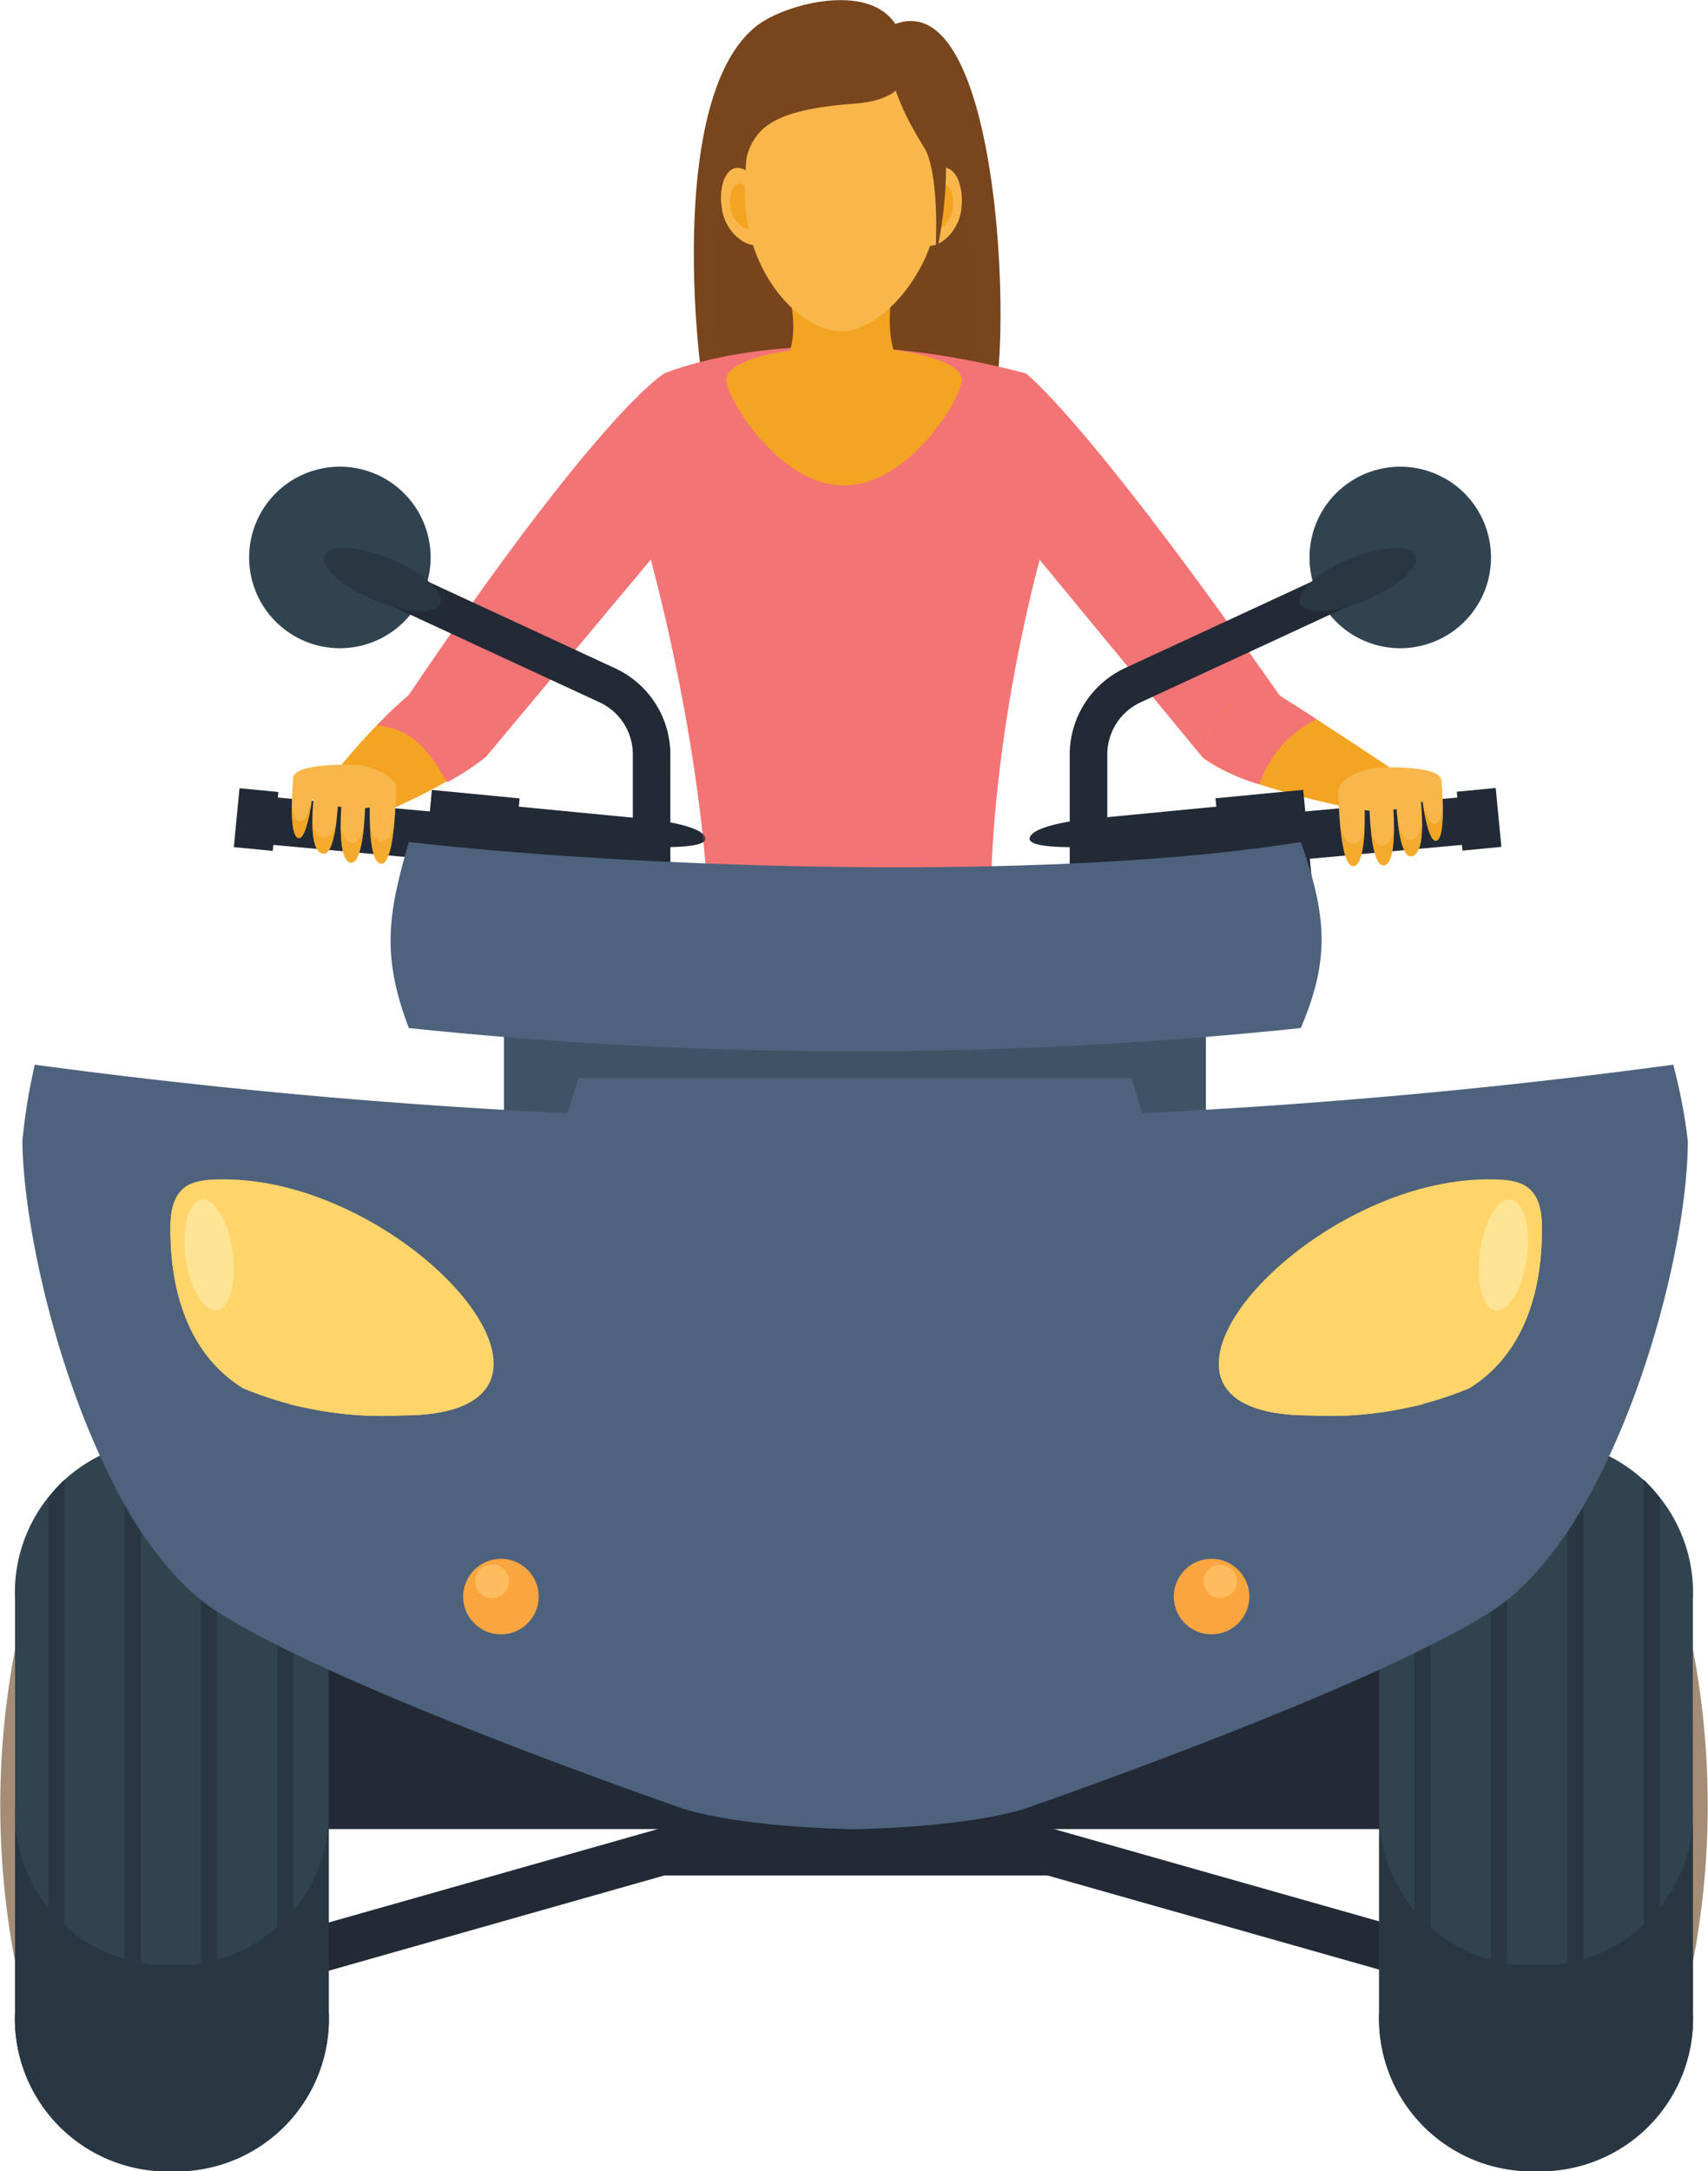 <svg xmlns="http://www.w3.org/2000/svg" width="64.147" height="81.522" viewBox="0 0 64.147 81.522">
  <g id="Group_1279" data-name="Group 1279" transform="translate(0 0.002)">
    <path id="Path_4509" data-name="Path 4509" d="M44.494.9c-1.03-1.588-4.142-.741-5.173.042-3.726,2.83-2.061,14.685-1.8,14.685H47.881C48.968,15.623,48.805-.72,44.494.9Z" transform="translate(-10.868 0)" fill="#78451c"/>
    <path id="Path_4510" data-name="Path 4510" d="M38.367,9.77a30.948,30.948,0,0,0-.064,7H47.71s.028-5.928-.43-7Z" transform="translate(-11.226 -2.876)" fill="#78451c" opacity="0.2"/>
    <path id="Path_4511" data-name="Path 4511" d="M47.533,42.638H36.792c.4-7.029-2.152-16.181-2.152-16.181l.487-7.007c1.722-.663,6.457-1.891,13.613,0l.494,7.029S46.806,35.08,47.533,42.638Z" transform="translate(-10.195 -5.428)" fill="#f37475"/>
    <path id="Path_4512" data-name="Path 4512" d="M54.61,19.88s2.181,1.595,9.534,12.1l-2.914,2.3-6.372-7.727Z" transform="translate(-16.073 -5.852)" fill="#f37475"/>
    <path id="Path_4513" data-name="Path 4513" d="M66.9,37.014s2.378,1.489,6.027,3.973l-2.174.473s-5.279-.9-6.767-2.145C64.357,37.783,65.027,36.873,66.9,37.014Z" transform="translate(-18.833 -10.89)" fill="#f3a422"/>
    <g id="Group_1240" data-name="Group 1240" transform="translate(25.461 13.019)">
      <g id="Group_1239" data-name="Group 1239" opacity="0.3">
        <path id="Path_4514" data-name="Path 4514" d="M42.643,24.526c3.8-.24,5.518-3.9,6.012-5.2-6.252-1.545-10.585-.706-12.575-.056C36.645,20.6,38.747,24.773,42.643,24.526Z" transform="translate(-36.08 -18.449)" fill="#f37475"/>
      </g>
    </g>
    <g id="Group_1242" data-name="Group 1242" transform="translate(11.743 14.028)">
      <path id="Path_4515" data-name="Path 4515" d="M31.331,19.88s-2.322,1.3-9.611,12.1l2.914,2.3,6.457-7.727Z" transform="translate(-18.135 -19.88)" fill="#f37475"/>
      <path id="Path_4516" data-name="Path 4516" d="M20.225,37.014a21.69,21.69,0,0,0-3.585,4.044l1.764.677a20.374,20.374,0,0,0,4.728-2.428C22.772,37.783,22.095,36.873,20.225,37.014Z" transform="translate(-16.64 -24.919)" fill="#f3a422"/>
      <path id="Path_4517" data-name="Path 4517" d="M22.7,40.26a9.507,9.507,0,0,0,1.447-.946c-.367-1.531-1.044-2.442-2.914-2.3a12.78,12.78,0,0,0-1.171,1.115C21.175,38.235,21.867,38.778,22.7,40.26Z" transform="translate(-17.647 -24.919)" fill="#f37475"/>
      <g id="Group_1241" data-name="Group 1241" transform="translate(2.413 12.081)" opacity="0.3">
        <path id="Path_4518" data-name="Path 4518" d="M22.7,40.26a9.507,9.507,0,0,0,1.447-.946c-.367-1.531-1.044-2.442-2.914-2.3a12.78,12.78,0,0,0-1.171,1.115C21.175,38.235,21.867,38.778,22.7,40.26Z" transform="translate(-20.06 -37)" fill="#f37475"/>
      </g>
    </g>
    <path id="Path_4519" data-name="Path 4519" d="M66.135,40.338a6.989,6.989,0,0,1-2.145-1.023c.367-1.531,1.044-2.442,2.914-2.3,0,0,.494.311,1.376.882A4.169,4.169,0,0,0,66.135,40.338Z" transform="translate(-18.833 -10.89)" fill="#f37475"/>
    <g id="Group_1243" data-name="Group 1243" transform="translate(45.157 26.11)" opacity="0.3">
      <path id="Path_4520" data-name="Path 4520" d="M66.135,40.338a6.989,6.989,0,0,1-2.145-1.023c.367-1.531,1.044-2.442,2.914-2.3,0,0,.494.311,1.376.882A4.169,4.169,0,0,0,66.135,40.338Z" transform="translate(-63.99 -37)" fill="#f37475"/>
    </g>
    <path id="Path_4521" data-name="Path 4521" d="M47.5,19.685c0,.685-1.983,3.973-4.425,3.973s-4.425-3.288-4.425-3.973,1.983-1.235,4.425-1.235S47.5,19.007,47.5,19.685Z" transform="translate(-11.375 -5.431)" fill="#f3a422"/>
    <g id="Group_1244" data-name="Group 1244" transform="translate(27.077 6.301)">
      <path id="Path_4522" data-name="Path 4522" d="M38.42,10.553c.155.812.875,1.355,1.306,1.27s.409-.755.254-1.567-.628-1.4-1.059-1.32S38.264,9.742,38.42,10.553Z" transform="translate(-38.37 -8.93)" fill="#f9b74b"/>
      <path id="Path_4523" data-name="Path 4523" d="M38.878,10.738c.092.48.522.8.776.755s.24-.452.148-.932-.374-.833-.628-.783S38.786,10.258,38.878,10.738Z" transform="translate(-38.511 -9.178)" fill="#f3a422"/>
    </g>
    <g id="Group_1245" data-name="Group 1245" transform="translate(34.479 6.291)">
      <path id="Path_4524" data-name="Path 4524" d="M50.483,10.5c-.106.819-.79,1.4-1.221,1.348s-.452-.734-.353-1.545.543-1.433.974-1.383S50.589,9.681,50.483,10.5Z" transform="translate(-48.859 -8.916)" fill="#f9b74b"/>
      <path id="Path_4525" data-name="Path 4525" d="M50.307,10.708c-.064.487-.466.833-.727.8s-.268-.43-.212-.917.318-.854.579-.819S50.37,10.221,50.307,10.708Z" transform="translate(-49 -9.166)" fill="#f3a422"/>
    </g>
    <path id="Path_4526" data-name="Path 4526" d="M41.739,15.51s.663,2.188-.529,3.084h5.137s-1.094-.3-.727-3.084Z" transform="translate(-12.129 -4.565)" fill="#f3a422"/>
    <path id="Path_4527" data-name="Path 4527" d="M46.989,7.974c0,2.95-2.159,5.349-3.726,5.349s-3.613-2.2-3.613-5.151.614-5.151,3.613-5.151C46.417,3.02,46.989,5.017,46.989,7.974Z" transform="translate(-11.67 -0.889)" fill="#f9b74b"/>
    <path id="Path_4528" data-name="Path 4528" d="M45.4,1.57s1.482,2.477-1.644,2.71-3.839.917-4.128,2.258c0,0-1-5.949,5.737-5.13Z" transform="translate(-11.648 -0.392)" fill="#78451c"/>
    <path id="Path_4529" data-name="Path 4529" d="M47.495,3.35s-.367.7,1.228,3.253c0,0,.557.882.367,4.114C49.083,10.71,50.706,4.324,47.495,3.35Z" transform="translate(-13.968 -0.986)" fill="#78451c"/>
    <g id="Group_1246" data-name="Group 1246" transform="translate(38.667 29.586)">
      <rect id="Rectangle_465" data-name="Rectangle 465" width="5.9" height="2.773" transform="matrix(0.995, -0.096, 0.096, 0.995, 2.044, 1.18)" fill="#212a35"/>
      <path id="Path_4530" data-name="Path 4530" d="M75.307,44.178l-6.718.614-.169-1.778,6.718-.614Z" transform="translate(-58.805 -42.066)" fill="#212a35"/>
      <rect id="Rectangle_466" data-name="Rectangle 466" width="1.468" height="2.223" transform="matrix(0.995, -0.096, 0.096, 0.995, 16.046, 0.14)" fill="#212a35"/>
      <rect id="Rectangle_467" data-name="Rectangle 467" width="3.31" height="3.408" transform="matrix(0.995, -0.096, 0.096, 0.995, 6.983, 0.387)" fill="#212a35"/>
      <path id="Path_4531" data-name="Path 4531" d="M56.838,43.6s-1.919.2-2.039.692,2.54.318,2.54.318Z" transform="translate(-54.794 -42.419)" fill="#212a35"/>
    </g>
    <g id="Group_1248" data-name="Group 1248" transform="translate(9.357 17.522)">
      <path id="Path_4532" data-name="Path 4532" d="M13.26,28.238a3.408,3.408,0,1,0,3.408-3.408A3.406,3.406,0,0,0,13.26,28.238Z" transform="translate(-13.26 -24.83)" fill="#31434f"/>
      <g id="Group_1247" data-name="Group 1247" transform="translate(3.775 3.225)">
        <path id="Path_4533" data-name="Path 4533" d="M30.656,42.138H29.245V36.979A2.153,2.153,0,0,0,28,35.024L18.61,30.677,19.2,29.4l9.386,4.347a3.572,3.572,0,0,1,2.068,3.239Z" transform="translate(-18.61 -29.4)" fill="#212a35"/>
      </g>
      <path id="Path_4534" data-name="Path 4534" d="M17.27,29.442c-.176.423.649,1.171,1.849,1.672s2.315.557,2.491.134-.649-1.171-1.849-1.672S17.447,29.018,17.27,29.442Z" transform="translate(-14.433 -26.104)" fill="#293742"/>
    </g>
    <g id="Group_1250" data-name="Group 1250" transform="translate(40.175 17.522)">
      <path id="Path_4535" data-name="Path 4535" d="M76.507,28.238A3.408,3.408,0,1,1,73.1,24.83,3.406,3.406,0,0,1,76.507,28.238Z" transform="translate(-60.685 -24.83)" fill="#31434f"/>
      <g id="Group_1249" data-name="Group 1249" transform="translate(0 3.218)">
        <path id="Path_4536" data-name="Path 4536" d="M58.341,42.135H56.93V36.976A3.587,3.587,0,0,1,59,33.737l9.386-4.347.593,1.284L59.59,35.021a2.161,2.161,0,0,0-1.249,1.955Z" transform="translate(-56.93 -29.39)" fill="#212a35"/>
      </g>
      <path id="Path_4537" data-name="Path 4537" d="M73.51,29.442c.176.423-.649,1.171-1.849,1.672s-2.315.557-2.491.134.649-1.171,1.849-1.672S73.334,29.018,73.51,29.442Z" transform="translate(-60.525 -26.104)" fill="#293742"/>
    </g>
    <rect id="Rectangle_468" data-name="Rectangle 468" width="40.196" height="6.669" transform="translate(11.975 62.008)" fill="#212a35"/>
    <rect id="Rectangle_469" data-name="Rectangle 469" width="26.364" height="6.175" transform="translate(18.926 37.104)" fill="#3f5266"/>
    <path id="Path_4538" data-name="Path 4538" d="M51.991,59.788H29.72l.748-2.428H51.243Z" transform="translate(-8.747 -16.883)" fill="#4e627d"/>
    <g id="Group_1251" data-name="Group 1251" transform="translate(9.321 68.598)">
      <rect id="Rectangle_470" data-name="Rectangle 470" width="16.266" height="1.743" transform="matrix(0.962, -0.273, 0.273, 0.962, 0, 4.445)" fill="#212a35"/>
      <rect id="Rectangle_471" data-name="Rectangle 471" width="14.41" height="1.814" transform="translate(15.654 0.008)" fill="#212a35"/>
      <rect id="Rectangle_472" data-name="Rectangle 472" width="1.743" height="16.266" transform="matrix(0.273, -0.962, 0.962, 0.273, 29.511, 1.677)" fill="#212a35"/>
    </g>
    <g id="Group_1252" data-name="Group 1252" transform="translate(8.782 29.594)">
      <rect id="Rectangle_473" data-name="Rectangle 473" width="2.773" height="5.9" transform="matrix(0.096, -0.995, 0.995, 0.096, 9.529, 3.365)" fill="#212a35"/>
      <path id="Path_4539" data-name="Path 4539" d="M14.16,44.178l6.725.614.169-1.778L14.329,42.4Z" transform="translate(-12.95 -42.073)" fill="#212a35"/>
      <rect id="Rectangle_474" data-name="Rectangle 474" width="2.223" height="1.468" transform="matrix(0.096, -0.995, 0.995, 0.096, 0, 2.213)" fill="#212a35"/>
      <rect id="Rectangle_475" data-name="Rectangle 475" width="3.408" height="3.31" transform="matrix(0.096, -0.995, 0.995, 0.096, 7.112, 3.456)" fill="#212a35"/>
      <path id="Path_4540" data-name="Path 4540" d="M34.441,43.6s1.919.2,2.039.692-2.54.318-2.54.318Z" transform="translate(-18.771 -42.426)" fill="#212a35"/>
    </g>
    <g id="Group_1254" data-name="Group 1254" transform="translate(51.797 54.069)">
      <path id="Path_4541" data-name="Path 4541" d="M90.1,87.76V99.488A31.265,31.265,0,0,0,90.1,87.76Z" transform="translate(-78.315 -79.899)" fill="#a38d76"/>
      <path id="Path_4542" data-name="Path 4542" d="M85.185,98.08a5.735,5.735,0,0,1-5.441,5.991h-.9A5.735,5.735,0,0,1,73.4,98.08V82.611a5.735,5.735,0,0,1,5.441-5.991h.9a5.735,5.735,0,0,1,5.441,5.991Z" transform="translate(-73.4 -76.62)" fill="#31434f"/>
      <path id="Path_4543" data-name="Path 4543" d="M79.744,102.061h-.9A5.735,5.735,0,0,1,73.4,96.07V103.8a5.735,5.735,0,0,0,5.441,5.991h.9a5.735,5.735,0,0,0,5.441-5.991V96.07A5.735,5.735,0,0,1,79.744,102.061Z" transform="translate(-73.4 -82.344)" fill="#293742"/>
      <g id="Group_1253" data-name="Group 1253" transform="translate(1.32 0.049)">
        <path id="Path_4544" data-name="Path 4544" d="M75.877,98.3V78.64a6.686,6.686,0,0,0-.607.656v19Z" transform="translate(-75.27 -77.264)" fill="#293742"/>
        <path id="Path_4545" data-name="Path 4545" d="M79.947,97.726V76.69a4.4,4.4,0,0,0-.607.12V97.733h.607Z" transform="translate(-76.468 -76.69)" fill="#293742"/>
        <path id="Path_4546" data-name="Path 4546" d="M84.017,97.729v-20.9a4.414,4.414,0,0,0-.607-.127V97.729Z" transform="translate(-77.666 -76.693)" fill="#293742"/>
        <path id="Path_4547" data-name="Path 4547" d="M88.087,98.327V79.415a5.61,5.61,0,0,0-.607-.685v19.6Z" transform="translate(-78.864 -77.29)" fill="#293742"/>
      </g>
    </g>
    <g id="Group_1256" data-name="Group 1256" transform="translate(0 54.069)">
      <path id="Path_4548" data-name="Path 4548" d="M.565,87.76V99.488A31.264,31.264,0,0,1,.565,87.76Z" transform="translate(0 -79.899)" fill="#a38d76"/>
      <path id="Path_4549" data-name="Path 4549" d="M.8,98.08a5.735,5.735,0,0,0,5.441,5.991h.9a5.735,5.735,0,0,0,5.441-5.991V82.611A5.735,5.735,0,0,0,7.144,76.62h-.9A5.735,5.735,0,0,0,.8,82.611V98.08Z" transform="translate(-0.235 -76.62)" fill="#31434f"/>
      <path id="Path_4550" data-name="Path 4550" d="M6.241,102.061h.9a5.735,5.735,0,0,0,5.441-5.991V103.8A5.735,5.735,0,0,1,7.144,109.8h-.9A5.735,5.735,0,0,1,.8,103.8V96.07A5.735,5.735,0,0,0,6.241,102.061Z" transform="translate(-0.235 -82.344)" fill="#293742"/>
      <g id="Group_1255" data-name="Group 1255" transform="translate(1.814 0.049)">
        <path id="Path_4551" data-name="Path 4551" d="M14.77,98.3V78.64a6.685,6.685,0,0,1,.607.656v19Z" transform="translate(-6.161 -77.264)" fill="#293742"/>
        <path id="Path_4552" data-name="Path 4552" d="M10.7,97.726V76.69a4.4,4.4,0,0,1,.607.12V97.733H10.7Z" transform="translate(-4.963 -76.69)" fill="#293742"/>
        <path id="Path_4553" data-name="Path 4553" d="M6.63,97.729v-20.9a4.414,4.414,0,0,1,.607-.127V97.729Z" transform="translate(-3.765 -76.693)" fill="#293742"/>
        <path id="Path_4554" data-name="Path 4554" d="M2.57,98.327V79.415a5.61,5.61,0,0,1,.607-.685v19.6Z" transform="translate(-2.57 -77.29)" fill="#293742"/>
      </g>
    </g>
    <path id="Path_4555" data-name="Path 4555" d="M63.191,56.65a233.636,233.636,0,0,1-30.768,2.089A233.636,233.636,0,0,1,1.656,56.65a22.129,22.129,0,0,0-.466,2.872C1.253,64.271,3.97,74.2,8.4,77.115s17.3,7.36,17.3,7.36,1.708.762,6.725.882c5.017-.12,6.725-.882,6.725-.882s12.865-4.453,17.3-7.36,7.276-12.829,7.29-17.593A20.19,20.19,0,0,0,63.191,56.65Z" transform="translate(-0.35 -16.674)" fill="#4e627d"/>
    <g id="Group_1257" data-name="Group 1257" transform="translate(4.305 55.826)" opacity="0.3">
      <path id="Path_4556" data-name="Path 4556" d="M33.869,80.578A250,250,0,0,1,6.1,79.11a12.288,12.288,0,0,0,3.747,4.608c4.432,2.914,17.3,7.36,17.3,7.36s1.708.762,6.725.882c5.017-.12,6.725-.882,6.725-.882s12.865-4.453,17.3-7.36a12.422,12.422,0,0,0,3.747-4.608A251.721,251.721,0,0,1,33.869,80.578Z" transform="translate(-6.1 -79.11)" fill="#4e627d"/>
    </g>
    <g id="Group_1259" data-name="Group 1259" transform="translate(22.448 59.347)">
      <g id="Group_1258" data-name="Group 1258" opacity="0.3">
        <path id="Path_4557" data-name="Path 4557" d="M33.4,84.107l-1.595,7.4c1.736.635,2.893,1.037,2.893,1.037s1.708.762,6.725.882c5.017-.12,6.725-.882,6.725-.882s1.186-.409,2.964-1.066L49.53,84.1H33.4Z" transform="translate(-31.81 -84.1)" fill="#4e627d"/>
      </g>
    </g>
    <g id="Group_1261" data-name="Group 1261" transform="translate(22.088 41.825)">
      <g id="Group_1260" data-name="Group 1260" opacity="0.3">
        <path id="Path_4558" data-name="Path 4558" d="M49.387,72.269l1.969-13c-3.169.148-6.556.24-10.063.24-3.479,0-6.845-.092-9.992-.233l1.962,12.992Z" transform="translate(-31.3 -59.27)" fill="#4e627d"/>
      </g>
    </g>
    <g id="Group_1262" data-name="Group 1262" transform="translate(22.187 42.531)" opacity="0.3">
      <path id="Path_4559" data-name="Path 4559" d="M51.086,63.46H31.92l.113.748H50.973Z" transform="translate(-31.581 -61.209)" fill="#4e627d"/>
      <path id="Path_4560" data-name="Path 4560" d="M51.284,60.27H31.44l.113.748H51.171Z" transform="translate(-31.44 -60.27)" fill="#4e627d"/>
      <path id="Path_4561" data-name="Path 4561" d="M50.864,67H32.46l.113.748H50.751Z" transform="translate(-31.74 -62.251)" fill="#4e627d"/>
      <path id="Path_4562" data-name="Path 4562" d="M50.646,70.54H32.99l.113.748h17.43Z" transform="translate(-31.896 -63.293)" fill="#4e627d"/>
      <path id="Path_4563" data-name="Path 4563" d="M50.416,74.25H33.55l.113.748H50.3Z" transform="translate(-32.061 -64.385)" fill="#4e627d"/>
    </g>
    <g id="Group_1267" data-name="Group 1267" transform="translate(6.281 44.281)">
      <g id="Group_1263" data-name="Group 1263" transform="translate(0 0.501)" opacity="0.3">
        <path id="Path_4564" data-name="Path 4564" d="M8.9,65.252c0-1.736,1-1.792,2.011-1.792,7,0,14.749,8.863,6.7,8.863A13.622,13.622,0,0,1,11.624,71.3C8.956,69.635,8.9,66.325,8.9,65.252Z" transform="translate(-8.9 -63.46)" fill="#4e627d"/>
      </g>
      <g id="Group_1264" data-name="Group 1264" transform="translate(11.037 14.544)" opacity="0.3">
        <circle id="Ellipse_217" data-name="Ellipse 217" cx="1.418" cy="1.418" r="1.418" fill="#4e627d"/>
      </g>
      <path id="Path_4565" data-name="Path 4565" d="M9.07,64.542c0-1.736,1-1.792,2.011-1.792,7,0,14.749,8.863,6.7,8.863a13.622,13.622,0,0,1-5.991-1.023C9.126,68.925,9.07,65.615,9.07,64.542Z" transform="translate(-8.95 -62.75)" fill="#ffd46a"/>
      <g id="Group_1265" data-name="Group 1265" transform="translate(4.552 1.63)" opacity="0.4">
        <path id="Path_4566" data-name="Path 4566" d="M18.5,65.06a5.676,5.676,0,0,1,.2,1.475,6.137,6.137,0,0,1-3.352,5.349,18.262,18.262,0,0,0,4.291.409C25.477,72.293,22.985,67.615,18.5,65.06Z" transform="translate(-15.35 -65.06)" fill="#ffd46a"/>
      </g>
      <circle id="Ellipse_218" data-name="Ellipse 218" cx="1.418" cy="1.418" r="1.418" transform="translate(11.115 14.248)" fill="#faa540"/>
      <path id="Path_4567" data-name="Path 4567" d="M26.065,85.359A1.427,1.427,0,0,1,24.7,84.35a1.352,1.352,0,0,0-.064.416,1.418,1.418,0,1,0,2.837,0,1.352,1.352,0,0,0-.064-.416A1.4,1.4,0,0,1,26.065,85.359Z" transform="translate(-13.533 -69.107)" fill="#faa540" opacity="0.2"/>
      <path id="Path_4568" data-name="Path 4568" d="M26.56,83.878a.635.635,0,1,1-1.27,0,.635.635,0,0,1,1.27,0Z" transform="translate(-13.724 -68.784)" fill="#fdbc5d"/>
      <g id="Group_1266" data-name="Group 1266" transform="translate(0.12 0.176)">
        <path id="Path_4569" data-name="Path 4569" d="M18.491,70.628A13.622,13.622,0,0,1,12.5,69.605C9.832,67.94,9.776,64.63,9.776,63.557A3.261,3.261,0,0,1,9.818,63c-.445.212-.748.656-.748,1.616,0,1.073.056,4.382,2.724,6.048a13.622,13.622,0,0,0,5.991,1.023c2.209,0,3.225-.67,3.394-1.644A4.89,4.89,0,0,1,18.491,70.628Z" transform="translate(-9.07 -63)" fill="#ffd46a"/>
      </g>
      <path id="Path_4570" data-name="Path 4570" d="M11.626,65.783c.155,1.15-.106,2.131-.593,2.2s-1.009-.812-1.171-1.955.106-2.131.593-2.2S11.47,64.633,11.626,65.783Z" transform="translate(-9.17 -63.066)" fill="#fde494"/>
    </g>
    <g id="Group_1269" data-name="Group 1269" transform="translate(23.81 60.9)">
      <g id="Group_1268" data-name="Group 1268" opacity="0.3">
        <path id="Path_4571" data-name="Path 4571" d="M35.109,86.3,33.74,92.651c.953.346,1.531.543,1.531.543s1.708.762,6.725.882c5.017-.12,6.725-.882,6.725-.882s.607-.212,1.6-.565l-1.362-6.323H35.109Z" transform="translate(-33.74 -86.3)" fill="#4e627d"/>
      </g>
    </g>
    <g id="Group_1274" data-name="Group 1274" transform="translate(44.084 44.281)">
      <g id="Group_1270" data-name="Group 1270" transform="translate(1.813 0.501)" opacity="0.3">
        <path id="Path_4572" data-name="Path 4572" d="M77.178,65.252c0-1.736-1-1.792-2.011-1.792-7,0-14.749,8.863-6.7,8.863A13.622,13.622,0,0,0,74.454,71.3C77.121,69.635,77.178,66.325,77.178,65.252Z" transform="translate(-65.039 -63.46)" fill="#4e627d"/>
      </g>
      <g id="Group_1271" data-name="Group 1271" transform="translate(0.078 14.544)" opacity="0.3">
        <circle id="Ellipse_219" data-name="Ellipse 219" cx="1.418" cy="1.418" r="1.418" fill="#4e627d"/>
      </g>
      <path id="Path_4573" data-name="Path 4573" d="M77,64.542c0-1.736-1-1.792-2.011-1.792-7,0-14.749,8.863-6.7,8.863a13.622,13.622,0,0,0,5.991-1.023C76.948,68.925,77,65.615,77,64.542Z" transform="translate(-63.173 -62.75)" fill="#ffd46a"/>
      <g id="Group_1272" data-name="Group 1272" transform="translate(1.693 1.63)" opacity="0.4">
        <path id="Path_4574" data-name="Path 4574" d="M69.421,65.06a5.676,5.676,0,0,0-.2,1.475,6.137,6.137,0,0,0,3.352,5.349,18.262,18.262,0,0,1-4.291.409C62.449,72.293,64.94,67.615,69.421,65.06Z" transform="translate(-64.869 -65.06)" fill="#ffd46a"/>
      </g>
      <circle id="Ellipse_220" data-name="Ellipse 220" cx="1.418" cy="1.418" r="1.418" transform="translate(0 14.248)" fill="#faa540"/>
      <path id="Path_4575" data-name="Path 4575" d="M63.891,85.359a1.427,1.427,0,0,0,1.362-1.009,1.352,1.352,0,0,1,.064.416,1.418,1.418,0,1,1-2.837,0,1.352,1.352,0,0,1,.064-.416A1.4,1.4,0,0,0,63.891,85.359Z" transform="translate(-62.473 -69.107)" fill="#faa540" opacity="0.2"/>
      <circle id="Ellipse_221" data-name="Ellipse 221" cx="0.628" cy="0.628" r="0.628" transform="translate(1.115 14.466)" fill="#fdbc5d"/>
      <g id="Group_1273" data-name="Group 1273" transform="translate(1.715 0.176)">
        <path id="Path_4576" data-name="Path 4576" d="M67.589,70.628a13.622,13.622,0,0,0,5.991-1.023C76.247,67.94,76.3,64.63,76.3,63.557A3.261,3.261,0,0,0,76.261,63c.445.212.748.656.748,1.616,0,1.073-.056,4.382-2.724,6.048a13.622,13.622,0,0,1-5.991,1.023c-2.209,0-3.225-.67-3.394-1.644A4.907,4.907,0,0,0,67.589,70.628Z" transform="translate(-64.9 -63)" fill="#ffd46a"/>
      </g>
      <path id="Path_4577" data-name="Path 4577" d="M78.741,65.783c-.155,1.15.106,2.131.593,2.2s1.009-.812,1.171-1.955-.106-2.131-.593-2.2S78.9,64.633,78.741,65.783Z" transform="translate(-67.246 -63.066)" fill="#fde494"/>
    </g>
    <g id="Group_1276" data-name="Group 1276" transform="translate(24.685 21.777)">
      <g id="Group_1275" data-name="Group 1275" opacity="0.3">
        <path id="Path_4578" data-name="Path 4578" d="M47.633,46.293c-.607-6.252.96-13.217,1.517-15.433-8.271.9-11.827.473-14.17.134.614,2.442,2.216,9.491,1.927,15.193l3.5.106Z" transform="translate(-34.98 -30.86)" fill="#f37475"/>
      </g>
    </g>
    <g id="Group_1277" data-name="Group 1277" transform="translate(50.266 28.814)">
      <path id="Path_4579" data-name="Path 4579" d="M71.237,41.783c.1.536,1.037.819,2.1.628S75.2,41.84,75.1,41.3s-2.1-.487-2.484-.452S71.139,41.247,71.237,41.783Z" transform="translate(-71.23 -40.832)" fill="#f9b74b"/>
      <path id="Path_4580" data-name="Path 4580" d="M75.141,41.69s.43,2.625-.268,2.731c-.543.085-.593-2.435-.593-2.435Z" transform="translate(-72.128 -41.084)" fill="#f9b74b"/>
      <path id="Path_4581" data-name="Path 4581" d="M73.745,42.45s.247,2.392-.3,2.533-.572-2.364-.572-2.364Z" transform="translate(-71.713 -41.308)" fill="#f9b74b"/>
      <path id="Path_4582" data-name="Path 4582" d="M72.211,42.6s.106,2.322-.423,2.336-.557-2.759-.557-2.759Z" transform="translate(-71.23 -41.229)" fill="#f9b74b"/>
      <path id="Path_4583" data-name="Path 4583" d="M76.374,41.5s.212,2.152-.183,2.279-.621-2.237-.621-2.237Z" transform="translate(-72.507 -41.028)" fill="#f9b74b"/>
      <path id="Path_4584" data-name="Path 4584" d="M76.216,43.559c.12-.035.2-.212.254-.466,0,.536-.056,1.037-.226,1.094-.219.071-.388-.635-.494-1.277C75.884,43.333,76.039,43.616,76.216,43.559Z" transform="translate(-72.56 -41.443)" fill="#f3a422"/>
      <path id="Path_4585" data-name="Path 4585" d="M74.873,44.432c.233-.035.36-.289.43-.642.007.614-.078,1.2-.4,1.249-.275.042-.43-.6-.508-1.235C74.513,44.192,74.668,44.46,74.873,44.432Z" transform="translate(-72.163 -41.702)" fill="#f3a422" opacity="0.7"/>
      <path id="Path_4586" data-name="Path 4586" d="M73.44,44.713c.2-.049.318-.311.388-.663,0,.642-.071,1.327-.36,1.4s-.445-.635-.508-1.3C73.073,44.523,73.228,44.763,73.44,44.713Z" transform="translate(-71.739 -41.779)" fill="#f3a422" opacity="0.7"/>
      <path id="Path_4587" data-name="Path 4587" d="M71.816,44.64c.191-.007.325-.2.43-.487-.028.628-.134,1.32-.416,1.327s-.409-.727-.48-1.44C71.463,44.414,71.618,44.647,71.816,44.64Z" transform="translate(-71.265 -41.776)" fill="#f3a422" opacity="0.7"/>
    </g>
    <g id="Group_1278" data-name="Group 1278" transform="translate(10.959 28.715)">
      <path id="Path_4588" data-name="Path 4588" d="M19.467,41.643c-.1.536-1.037.819-2.1.628s-1.863-.572-1.764-1.108,2.1-.487,2.484-.452S19.565,41.107,19.467,41.643Z" transform="translate(-15.55 -40.692)" fill="#f9b74b"/>
      <path id="Path_4589" data-name="Path 4589" d="M16.755,41.55s-.43,2.625.268,2.731c.543.085.593-2.435.593-2.435Z" transform="translate(-15.852 -40.944)" fill="#f9b74b"/>
      <path id="Path_4590" data-name="Path 4590" d="M18.187,42.31s-.247,2.392.3,2.533.572-2.364.572-2.364Z" transform="translate(-16.296 -41.168)" fill="#f9b74b"/>
      <path id="Path_4591" data-name="Path 4591" d="M19.686,42.463s-.106,2.322.423,2.336.557-2.759.557-2.759Z" transform="translate(-16.751 -41.089)" fill="#f9b74b"/>
      <path id="Path_4592" data-name="Path 4592" d="M15.586,41.36s-.212,2.152.183,2.279.621-2.237.621-2.237Z" transform="translate(-15.53 -40.889)" fill="#f9b74b"/>
      <path id="Path_4593" data-name="Path 4593" d="M15.794,43.419c-.12-.035-.2-.212-.254-.466,0,.536.056,1.037.226,1.094.219.071.388-.635.494-1.277C16.133,43.2,15.978,43.476,15.794,43.419Z" transform="translate(-15.533 -41.303)" fill="#f3a422"/>
      <path id="Path_4594" data-name="Path 4594" d="M17.06,44.292c-.233-.035-.36-.289-.43-.642-.007.614.078,1.2.4,1.249.275.042.43-.6.508-1.235C17.42,44.052,17.272,44.327,17.06,44.292Z" transform="translate(-15.853 -41.562)" fill="#f3a422" opacity="0.7"/>
      <path id="Path_4595" data-name="Path 4595" d="M18.518,44.573c-.2-.049-.318-.311-.388-.663,0,.642.071,1.327.36,1.4s.445-.635.508-1.3C18.885,44.39,18.73,44.63,18.518,44.573Z" transform="translate(-16.295 -41.639)" fill="#f3a422" opacity="0.7"/>
      <path id="Path_4596" data-name="Path 4596" d="M20.13,44.51c-.191-.007-.325-.2-.43-.487.028.628.134,1.32.416,1.327s.409-.727.48-1.44C20.483,44.277,20.328,44.517,20.13,44.51Z" transform="translate(-16.757 -41.639)" fill="#f3a422" opacity="0.7"/>
    </g>
    <path id="Path_4597" data-name="Path 4597" d="M54.973,51.786a160.96,160.96,0,0,1-33.5,0c-1.073-2.809-.741-4.4,0-6.986,8.362.96,23.916,1.538,33.5,0C56,47.693,56.024,49.3,54.973,51.786Z" transform="translate(-6.118 -13.186)" fill="#4e627d"/>
  </g>
</svg>
